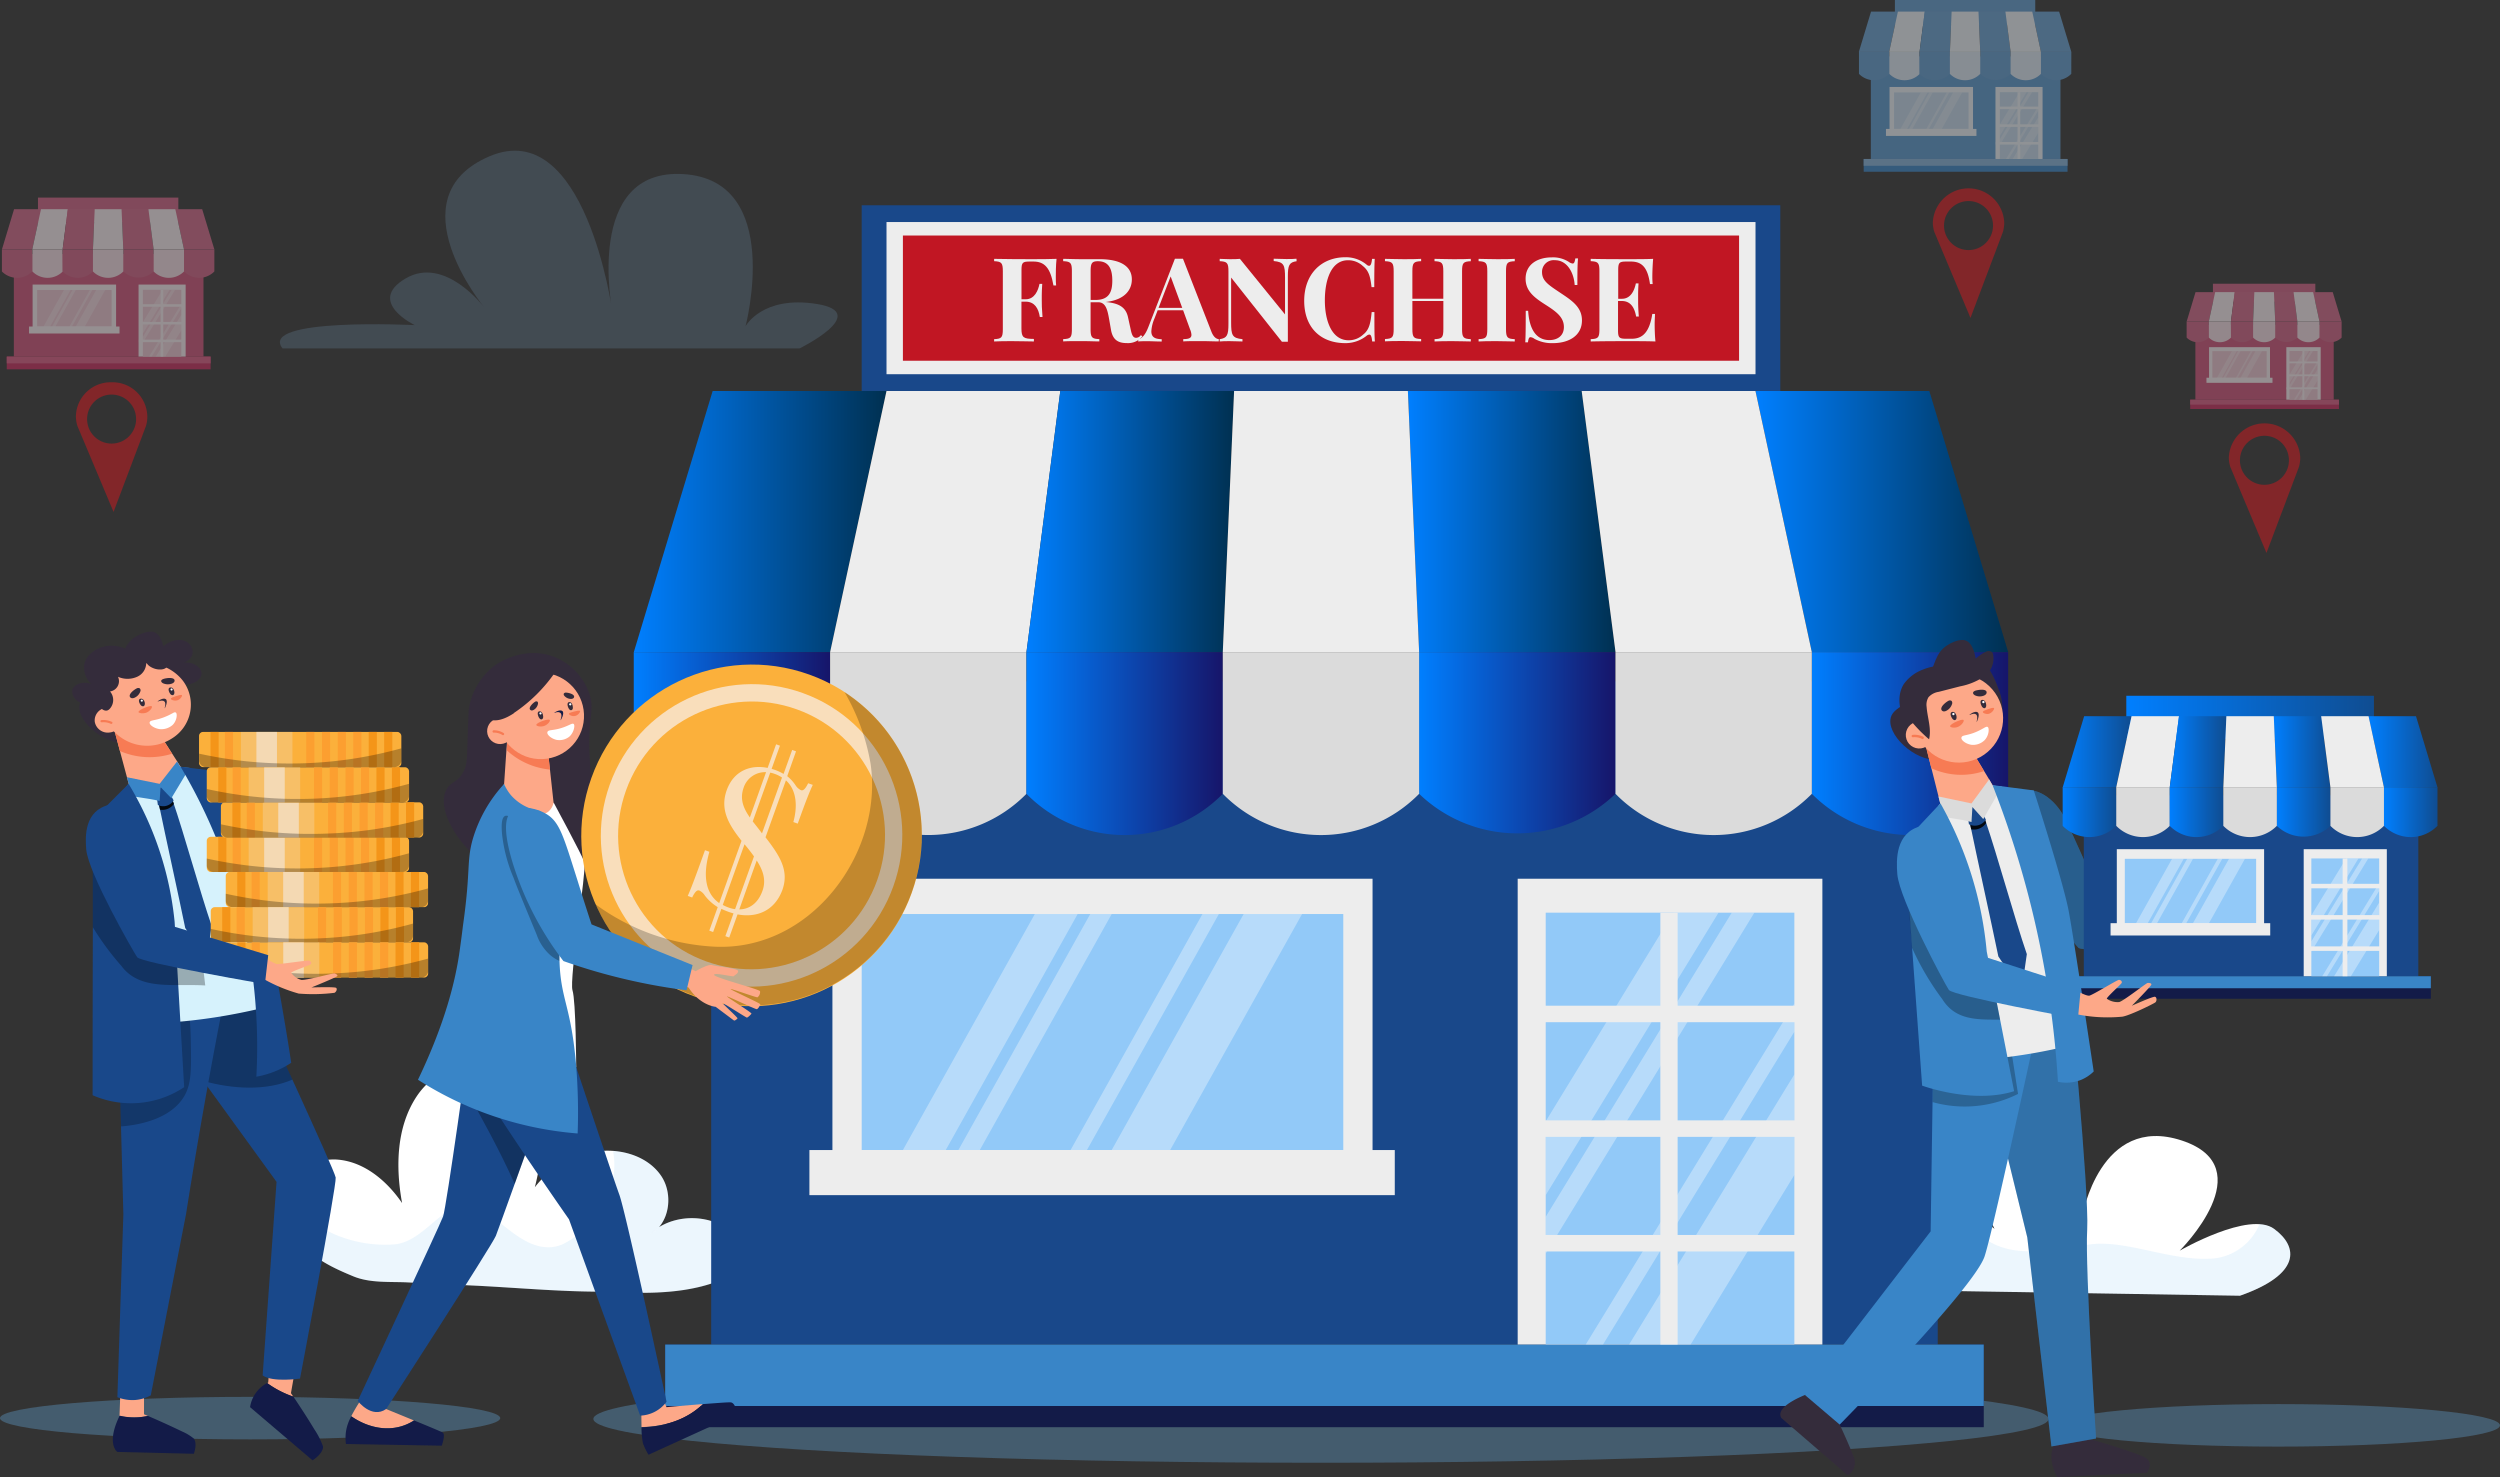 <svg xmlns="http://www.w3.org/2000/svg" xmlns:xlink="http://www.w3.org/1999/xlink" viewBox="0 0 539.87 318.97"><rect x="0" y="0" width="539.87" height="318.97" fill="#333333" stroke="none"/><defs><style>.cls-1{isolation:isolate;}.cls-2{fill:#fff;}.cls-23,.cls-3{fill:#6cbaf4;mix-blend-mode:multiply;}.cls-3{opacity:0.13;}.cls-4{opacity:0.49;}.cls-5{fill:#c7295b;}.cls-6{fill:#d04f78;}.cls-7{fill:#d26084;}.cls-8{fill:#dd5983;}.cls-9{fill:#fbeff2;}.cls-10{fill:#efc5d2;}.cls-11{opacity:0.34;}.cls-12{fill:#d46689;}.cls-13{fill:#f6dfe6;}.cls-14{fill:#3884c7;}.cls-15{fill:#5898d0;}.cls-16{fill:#609dd2;}.cls-17{fill:#85b4dd;}.cls-18{fill:#eff5fb;}.cls-19{fill:#c5dbef;}.cls-20{fill:#66a1d4;}.cls-21{fill:#dfebf6;}.cls-22{fill:#d6171f;opacity:0.48;}.cls-23{opacity:0.31;}.cls-24{fill:#fda888;}.cls-25{fill:#19488a;}.cls-26{opacity:0.27;}.cls-26,.cls-27,.cls-31,.cls-34,.cls-53,.cls-54,.cls-56,.cls-66,.cls-67{mix-blend-mode:overlay;}.cls-27{opacity:0.24;}.cls-28{fill:#131b48;}.cls-29{fill:#342c3b;}.cls-30{fill:#d6f2fc;}.cls-31{opacity:0.89;}.cls-32{fill:#3985c7;}.cls-33{fill:#f77b54;}.cls-34{opacity:0.29;}.cls-35{fill:#fbb03b;}.cls-36{opacity:0.58;}.cls-37{fill:#f4ca87;}.cls-38{fill:#f4d9b3;}.cls-39{fill:#f49519;}.cls-40{fill:#fc9f30;}.cls-41{fill:#ededed;}.cls-42{fill:#c11623;}.cls-43{fill:#92c9f8;}.cls-44{fill:url(#New_Gradient_Swatch_54);}.cls-45{fill:url(#New_Gradient_Swatch_54-2);}.cls-46{fill:url(#New_Gradient_Swatch_54-3);}.cls-47{fill:url(#New_Gradient_Swatch_54-4);}.cls-48{fill:url(#New_Gradient_Swatch_38);}.cls-49{fill:#dbdbdb;}.cls-50{fill:url(#New_Gradient_Swatch_38-2);}.cls-51{fill:url(#New_Gradient_Swatch_38-3);}.cls-52{fill:url(#New_Gradient_Swatch_38-4);}.cls-53{opacity:0.3;}.cls-54{opacity:0.28;}.cls-55{fill:#f9debb;}.cls-56{opacity:0.23;}.cls-57{fill:url(#New_Gradient_Swatch_64);}.cls-58{fill:url(#New_Gradient_Swatch_64-2);}.cls-59{fill:url(#New_Gradient_Swatch_64-3);}.cls-60{fill:url(#New_Gradient_Swatch_64-4);}.cls-61{fill:url(#New_Gradient_Swatch_64-5);}.cls-62{fill:url(#New_Gradient_Swatch_64-6);}.cls-63{fill:url(#New_Gradient_Swatch_64-7);}.cls-64{fill:url(#New_Gradient_Swatch_64-8);}.cls-65{fill:url(#New_Gradient_Swatch_64-9);}.cls-66{opacity:0.15;}.cls-67{opacity:0.25;}.cls-68{opacity:0.16;}</style><linearGradient id="New_Gradient_Swatch_54" x1="136.86" y1="112.63" x2="191.44" y2="112.63" gradientUnits="userSpaceOnUse"><stop offset="0" stop-color="#007fff"></stop><stop offset="0.99" stop-color="#003153"></stop></linearGradient><linearGradient id="New_Gradient_Swatch_54-2" x1="221.66" y1="112.63" x2="266.5" y2="112.63" xlink:href="#New_Gradient_Swatch_54"></linearGradient><linearGradient id="New_Gradient_Swatch_54-3" x1="304.03" y1="112.63" x2="348.86" y2="112.63" xlink:href="#New_Gradient_Swatch_54"></linearGradient><linearGradient id="New_Gradient_Swatch_54-4" x1="379.09" y1="112.63" x2="433.66" y2="112.63" xlink:href="#New_Gradient_Swatch_54"></linearGradient><linearGradient id="New_Gradient_Swatch_38" x1="136.86" y1="160.57" x2="179.26" y2="160.57" gradientUnits="userSpaceOnUse"><stop offset="0" stop-color="#007fff"></stop><stop offset="0.99" stop-color="#16166b"></stop></linearGradient><linearGradient id="New_Gradient_Swatch_38-2" x1="221.66" y1="160.58" x2="264.06" y2="160.58" xlink:href="#New_Gradient_Swatch_38"></linearGradient><linearGradient id="New_Gradient_Swatch_38-3" x1="306.46" y1="160.39" x2="348.86" y2="160.39" xlink:href="#New_Gradient_Swatch_38"></linearGradient><linearGradient id="New_Gradient_Swatch_38-4" x1="391.26" y1="160.58" x2="433.66" y2="160.58" xlink:href="#New_Gradient_Swatch_38"></linearGradient><linearGradient id="New_Gradient_Swatch_64" x1="459.17" y1="154.91" x2="512.63" y2="154.91" gradientUnits="userSpaceOnUse"><stop offset="0" stop-color="#007fff"></stop><stop offset="0.99" stop-color="#0f4d92"></stop></linearGradient><linearGradient id="New_Gradient_Swatch_64-2" x1="445.43" y1="162.35" x2="460.31" y2="162.35" xlink:href="#New_Gradient_Swatch_64"></linearGradient><linearGradient id="New_Gradient_Swatch_64-3" x1="468.55" y1="162.35" x2="480.78" y2="162.35" xlink:href="#New_Gradient_Swatch_64"></linearGradient><linearGradient id="New_Gradient_Swatch_64-4" x1="491.02" y1="162.35" x2="503.25" y2="162.35" xlink:href="#New_Gradient_Swatch_64"></linearGradient><linearGradient id="New_Gradient_Swatch_64-5" x1="511.49" y1="162.35" x2="526.37" y2="162.35" xlink:href="#New_Gradient_Swatch_64"></linearGradient><linearGradient id="New_Gradient_Swatch_64-6" x1="445.43" y1="175.42" x2="456.99" y2="175.42" xlink:href="#New_Gradient_Swatch_64"></linearGradient><linearGradient id="New_Gradient_Swatch_64-7" x1="468.55" y1="175.42" x2="480.12" y2="175.42" xlink:href="#New_Gradient_Swatch_64"></linearGradient><linearGradient id="New_Gradient_Swatch_64-8" x1="491.68" y1="175.37" x2="503.25" y2="175.37" xlink:href="#New_Gradient_Swatch_64"></linearGradient><linearGradient id="New_Gradient_Swatch_64-9" x1="514.81" y1="175.43" x2="526.37" y2="175.43" xlink:href="#New_Gradient_Swatch_64"></linearGradient></defs><title>fran</title><g class="cls-1"><g id="Layer_2" data-name="Layer 2"><g id="_1" data-name="1"><path class="cls-2" d="M65.16,268.8c-2.37-2.44-4.31-5.59-4.21-9,.16-5.73,6.43-9.91,12.13-9.37s10.52,4.64,13.75,9.37C85.4,252,85.59,243.35,90,236.73s14.15-10.07,20.76-5.62c7.6,5.12,7,16.4,4.74,25.27a20.24,20.24,0,0,1,14.25-7.83c4.89-.41,10.23,1.29,13,5.34s1.85,10.54-2.53,12.76c5-5,14.34-4.76,19,.6,1.5,1.71,2.53,4.32,1.27,6.22a5.89,5.89,0,0,1-2.29,1.8c-8.56,4.47-18.74,4.12-28.39,3.66-9.25,0-18.6-.89-27.84-1.33l-13.92-.67c-3.89-.19-8.13.19-11.75-1.31C72.15,273.91,68.37,272.12,65.16,268.8Z"></path><path class="cls-3" d="M142.33,265a11.48,11.48,0,0,0-2.1,1.66A6.8,6.8,0,0,0,142.33,265Z"></path><path class="cls-3" d="M159.27,267.26c-4.1-4.67-11.72-5.49-16.93-2.26a6.8,6.8,0,0,1-2.1,1.66,11.48,11.48,0,0,1,2.1-1.66,9.56,9.56,0,0,0,.43-11.1c-2.28-3.34-6.3-5.08-10.38-5.36,1.55,8.14-3.59,16.52-10.86,20.15-7,3-13-5-18-8-7-3-11,7-18,8-9.36.85-19.42-3.38-24.07-11.43a8,8,0,0,0-.51,2.55c-.09,3.4,1.85,6.54,4.21,9,3.22,3.32,7,5.11,11.19,6.84,3.62,1.49,7.86,1.12,11.75,1.31l13.92.67c9.24.44,18.59,1.33,27.84,1.33,9.65.46,19.83.82,28.39-3.66a5.89,5.89,0,0,0,2.29-1.8C161.79,271.58,160.77,269,159.27,267.26Z"></path><path class="cls-2" d="M421.8,278.79s-16.71-9.38-12.25-17.92,21.16,4.49,21.16,4.49-11.14-21.58,0-26.77,21.16,16.71,18.93,24.14c0,0,3.82-22.25,21.51-16.44s-.45,23.79-.45,23.79,15-8.67,20.39-4.71,5.68,9.86-7.37,14.44Z"></path><path class="cls-3" d="M449.84,261.77c-.14.6-.2,1-.2,1A6.93,6.93,0,0,0,449.84,261.77Z"></path><path class="cls-3" d="M491.09,265.36a5.92,5.92,0,0,0-3.16-1,12.09,12.09,0,0,1-9.41,7.35c-9,1-19-4-27-3-9,1-18,4-25-3-2.11-1.41-4.71-3.32-5.37-6.07-4.56-2-9.48-2.83-11.6,1.25-4.46,8.54,12.25,17.92,12.25,17.92l61.93,1C496.77,275.21,496.48,269.31,491.09,265.36Z"></path><g class="cls-4"><rect class="cls-5" x="1.46" y="77" width="44.02" height="2.76"></rect><rect class="cls-6" x="2.99" y="54.86" width="40.95" height="22.14"></rect><rect class="cls-7" x="8.2" y="42.67" width="30.31" height="5.28"></rect><rect class="cls-8" x="1.46" y="77" width="44.02" height="1.47"></rect><rect class="cls-9" x="7.04" y="61.45" width="18.03" height="9.96"></rect><rect class="cls-10" x="8.02" y="62.63" width="16.08" height="7.88"></rect><rect class="cls-9" x="29.92" y="61.45" width="10.17" height="15.55"></rect><rect class="cls-10" x="30.85" y="62.58" width="8.3" height="14.42"></rect><rect class="cls-9" x="6.27" y="70.51" width="19.54" height="1.51"></rect><g class="cls-11"><polygon class="cls-2" points="15.23 62.63 10.82 70.51 9.39 70.51 13.8 62.63 15.23 62.63"></polygon><polygon class="cls-2" points="19.94 62.63 15.54 70.51 14.99 70.51 19.39 62.63 19.94 62.63"></polygon><polygon class="cls-2" points="22.72 62.63 18.32 70.51 16.36 70.51 20.77 62.63 22.72 62.63"></polygon><polygon class="cls-2" points="16.36 62.63 11.96 70.51 11.24 70.51 15.65 62.63 16.36 62.63"></polygon></g><g class="cls-11"><polygon class="cls-2" points="36.62 62.59 30.85 72.02 30.85 69.55 35.12 62.59 36.62 62.59"></polygon><polygon class="cls-2" points="39.16 65.62 39.16 66.56 32.77 77 32.19 77 39.16 65.62"></polygon><polygon class="cls-2" points="39.16 67.98 39.16 71.34 35.69 77 33.64 77 39.16 67.98"></polygon><polygon class="cls-2" points="37.82 62.59 30.85 73.97 30.85 72.74 37.07 62.59 37.82 62.59"></polygon></g><polygon class="cls-12" points="8.85 45.17 3.04 45.17 0.41 53.89 6.96 53.89 8.85 45.17"></polygon><polygon class="cls-9" points="14.65 45.17 8.85 45.17 6.96 53.89 13.52 53.89 14.65 45.17"></polygon><polygon class="cls-12" points="20.45 45.17 14.65 45.17 13.52 53.89 20.07 53.89 20.45 45.17"></polygon><polygon class="cls-12" points="32.05 45.17 26.25 45.17 26.63 53.89 33.18 53.89 32.05 45.17"></polygon><polygon class="cls-12" points="43.66 45.17 37.86 45.17 39.74 53.89 46.3 53.89 43.66 45.17"></polygon><polygon class="cls-9" points="26.25 45.17 20.45 45.17 20.07 53.89 26.63 53.89 26.25 45.17"></polygon><polygon class="cls-9" points="37.86 45.17 32.05 45.17 33.18 53.89 39.74 53.89 37.86 45.17"></polygon><path class="cls-7" d="M7,53.89H.41v4.73a4.59,4.59,0,0,0,6.56,0Z"></path><path class="cls-13" d="M13.52,53.89H7v4.73a4.59,4.59,0,0,0,6.56,0Z"></path><path class="cls-7" d="M20.07,53.89H13.52v4.73a4.59,4.59,0,0,0,6.56,0Z"></path><path class="cls-7" d="M33.18,53.89H26.63v4.73a4.73,4.73,0,0,0,6.56,0Z"></path><path class="cls-7" d="M46.29,53.89H39.74v4.73A4.67,4.67,0,0,0,43.17,60a4.6,4.6,0,0,0,3.12-1.38Z"></path><path class="cls-13" d="M26.63,53.89H20.07v4.73a4.59,4.59,0,0,0,6.56,0Z"></path><path class="cls-13" d="M39.74,53.89H33.18v4.73a4.59,4.59,0,0,0,6.56,0Z"></path><rect class="cls-9" x="34.68" y="62.58" width="0.58" height="14.42"></rect><rect class="cls-9" x="34.62" y="65.11" width="0.55" height="9.36" transform="translate(-34.9 104.69) rotate(-90)"></rect><rect class="cls-9" x="34.41" y="68.94" width="0.55" height="9.36" transform="translate(-38.94 108.3) rotate(-90)"></rect><rect class="cls-9" x="34.62" y="61.28" width="0.55" height="9.36" transform="translate(-31.07 100.86) rotate(-90)"></rect></g><g class="cls-4"><rect class="cls-5" x="472.97" y="86.31" width="32.12" height="2.01"></rect><rect class="cls-6" x="474.09" y="70.16" width="29.87" height="16.15"></rect><rect class="cls-7" x="477.88" y="61.27" width="22.11" height="3.85"></rect><rect class="cls-8" x="472.97" y="86.31" width="32.12" height="1.07"></rect><rect class="cls-9" x="477.04" y="74.97" width="13.16" height="7.26"></rect><rect class="cls-10" x="477.75" y="75.83" width="11.73" height="5.75"></rect><rect class="cls-9" x="493.73" y="74.97" width="7.42" height="11.34"></rect><rect class="cls-10" x="494.41" y="75.79" width="6.06" height="10.52"></rect><rect class="cls-9" x="476.48" y="81.57" width="14.26" height="1.1"></rect><g class="cls-11"><polygon class="cls-2" points="483.01 75.83 479.8 81.58 478.75 81.58 481.97 75.83 483.01 75.83"></polygon><polygon class="cls-2" points="486.45 75.83 483.24 81.58 482.84 81.58 486.05 75.83 486.45 75.83"></polygon><polygon class="cls-2" points="488.48 75.83 485.26 81.58 483.84 81.58 487.05 75.83 488.48 75.83"></polygon><polygon class="cls-2" points="483.84 75.83 480.63 81.58 480.11 81.58 483.32 75.83 483.84 75.83"></polygon></g><g class="cls-11"><polygon class="cls-2" points="498.62 75.79 494.41 82.67 494.41 80.88 497.52 75.79 498.62 75.79"></polygon><polygon class="cls-2" points="500.47 78.01 500.47 78.69 495.81 86.31 495.38 86.31 500.47 78.01"></polygon><polygon class="cls-2" points="500.47 79.73 500.47 82.18 497.94 86.31 496.44 86.31 500.47 79.73"></polygon><polygon class="cls-2" points="499.49 75.79 494.41 84.1 494.41 83.2 498.94 75.79 499.49 75.79"></polygon></g><polygon class="cls-12" points="478.36 63.09 474.12 63.09 472.2 69.45 476.98 69.45 478.36 63.09"></polygon><polygon class="cls-9" points="482.59 63.09 478.36 63.09 476.98 69.45 481.76 69.45 482.59 63.09"></polygon><polygon class="cls-12" points="486.82 63.09 482.59 63.09 481.76 69.45 486.55 69.45 486.82 63.09"></polygon><polygon class="cls-12" points="495.29 63.09 491.05 63.09 491.33 69.45 496.11 69.45 495.29 63.09"></polygon><polygon class="cls-12" points="503.75 63.09 499.52 63.09 500.89 69.45 505.67 69.45 503.75 63.09"></polygon><polygon class="cls-9" points="491.05 63.09 486.82 63.09 486.55 69.45 491.33 69.45 491.05 63.09"></polygon><polygon class="cls-9" points="499.52 63.09 495.29 63.09 496.11 69.45 500.89 69.45 499.52 63.09"></polygon><path class="cls-7" d="M477,69.45H472.2V72.9a3.35,3.35,0,0,0,4.78,0Z"></path><path class="cls-13" d="M481.76,69.45H477V72.9a3.35,3.35,0,0,0,4.78,0Z"></path><path class="cls-7" d="M486.55,69.45h-4.78V72.9a3.35,3.35,0,0,0,4.78,0Z"></path><path class="cls-7" d="M496.11,69.45h-4.78V72.9a3.45,3.45,0,0,0,4.78,0Z"></path><path class="cls-7" d="M505.67,69.45h-4.78V72.9a3.41,3.41,0,0,0,2.5,1,3.36,3.36,0,0,0,2.28-1Z"></path><path class="cls-13" d="M491.33,69.45h-4.78V72.9a3.35,3.35,0,0,0,4.78,0Z"></path><path class="cls-13" d="M500.89,69.45h-4.78V72.9a3.35,3.35,0,0,0,4.78,0Z"></path><rect class="cls-9" x="497.2" y="75.79" width="0.42" height="10.52"></rect><rect class="cls-9" x="497.16" y="77.64" width="0.4" height="6.83" transform="translate(416.31 578.41) rotate(-90)"></rect><rect class="cls-9" x="497" y="80.43" width="0.4" height="6.83" transform="translate(413.36 581.05) rotate(-90)"></rect><rect class="cls-9" x="497.16" y="74.84" width="0.4" height="6.83" transform="translate(419.1 575.62) rotate(-90)"></rect></g><g class="cls-4"><rect class="cls-14" x="402.46" y="34.33" width="44.02" height="2.76"></rect><rect class="cls-15" x="404" y="12.19" width="40.95" height="22.14"></rect><rect class="cls-16" x="409.2" width="30.31" height="5.27"></rect><rect class="cls-17" x="402.46" y="34.33" width="44.02" height="1.47"></rect><rect class="cls-18" x="408.04" y="18.78" width="18.03" height="9.96"></rect><rect class="cls-19" x="409.02" y="19.96" width="16.08" height="7.88"></rect><rect class="cls-18" x="430.92" y="18.78" width="10.17" height="15.55"></rect><rect class="cls-19" x="431.86" y="19.91" width="8.3" height="14.42"></rect><rect class="cls-18" x="407.27" y="27.84" width="19.54" height="1.51"></rect><g class="cls-11"><polygon class="cls-2" points="416.23 19.96 411.83 27.84 410.39 27.84 414.8 19.96 416.23 19.96"></polygon><polygon class="cls-2" points="420.94 19.96 416.54 27.84 415.99 27.84 420.4 19.96 420.94 19.96"></polygon><polygon class="cls-2" points="423.72 19.96 419.32 27.84 417.37 27.84 421.77 19.96 423.72 19.96"></polygon><polygon class="cls-2" points="417.37 19.96 412.96 27.84 412.25 27.84 416.65 19.96 417.37 19.96"></polygon></g><g class="cls-11"><polygon class="cls-2" points="437.63 19.91 431.86 29.34 431.86 26.88 436.12 19.91 437.63 19.91"></polygon><polygon class="cls-2" points="440.16 22.95 440.16 23.89 433.77 34.33 433.19 34.33 440.16 22.95"></polygon><polygon class="cls-2" points="440.16 25.31 440.16 28.67 436.69 34.33 434.64 34.33 440.16 25.31"></polygon><polygon class="cls-2" points="438.82 19.91 431.86 31.3 431.86 30.07 438.07 19.91 438.82 19.91"></polygon></g><polygon class="cls-20" points="409.85 2.5 404.05 2.5 401.41 11.22 407.96 11.22 409.85 2.5"></polygon><polygon class="cls-18" points="415.65 2.5 409.85 2.5 407.96 11.22 414.52 11.22 415.65 2.5"></polygon><polygon class="cls-20" points="421.45 2.5 415.65 2.5 414.52 11.22 421.08 11.22 421.45 2.5"></polygon><polygon class="cls-20" points="433.06 2.5 427.25 2.5 427.63 11.22 434.19 11.22 433.06 2.5"></polygon><polygon class="cls-20" points="444.66 2.5 438.86 2.5 440.74 11.22 447.3 11.22 444.66 2.5"></polygon><polygon class="cls-18" points="427.25 2.5 421.45 2.5 421.08 11.22 427.63 11.22 427.25 2.5"></polygon><polygon class="cls-18" points="438.86 2.5 433.06 2.5 434.19 11.22 440.74 11.22 438.86 2.5"></polygon><path class="cls-16" d="M408,11.22h-6.56v4.73a4.59,4.59,0,0,0,6.56,0Z"></path><path class="cls-21" d="M414.52,11.22H408v4.73a4.59,4.59,0,0,0,6.56,0Z"></path><path class="cls-16" d="M421.08,11.22h-6.56v4.73a4.59,4.59,0,0,0,6.56,0Z"></path><path class="cls-16" d="M434.19,11.22h-6.56v4.73a4.73,4.73,0,0,0,6.56,0Z"></path><path class="cls-16" d="M447.3,11.22h-6.56v4.73a4.67,4.67,0,0,0,3.43,1.38,4.6,4.6,0,0,0,3.12-1.38Z"></path><path class="cls-21" d="M427.63,11.22h-6.56v4.73a4.59,4.59,0,0,0,6.56,0Z"></path><path class="cls-21" d="M440.74,11.22h-6.56v4.73a4.59,4.59,0,0,0,6.56,0Z"></path><rect class="cls-18" x="435.68" y="19.91" width="0.58" height="14.42"></rect><rect class="cls-18" x="435.62" y="22.44" width="0.55" height="9.36" transform="translate(408.78 463.02) rotate(-90)"></rect><rect class="cls-18" x="435.41" y="26.27" width="0.55" height="9.36" transform="translate(404.73 466.63) rotate(-90)"></rect><rect class="cls-18" x="435.62" y="18.61" width="0.55" height="9.36" transform="translate(412.6 459.19) rotate(-90)"></rect></g><path class="cls-22" d="M31.81,89.85a7.51,7.51,0,0,0-7.71-7.3,7.51,7.51,0,0,0-7.71,7.3A7,7,0,0,0,16.72,92h0l7.8,18.55,7-18.55h0A6.94,6.94,0,0,0,31.81,89.85ZM24.1,95.79a5.29,5.29,0,1,1,5.29-5.29A5.29,5.29,0,0,1,24.1,95.79Z"></path><path class="cls-22" d="M432.81,48a7.72,7.72,0,0,0-15.42,0,7,7,0,0,0,.33,2.11h0l7.8,18.55,7-18.55h0A7,7,0,0,0,432.81,48ZM425.1,54a5.29,5.29,0,1,1,5.29-5.29A5.29,5.29,0,0,1,425.1,54Z"></path><path class="cls-22" d="M496.73,98.75a7.72,7.72,0,0,0-15.42,0,7,7,0,0,0,.33,2.11h0l7.8,18.55,7-18.55h0A6.94,6.94,0,0,0,496.73,98.75ZM489,104.69a5.29,5.29,0,1,1,5.29-5.29A5.29,5.29,0,0,1,489,104.69Z"></path><ellipse class="cls-23" cx="54.01" cy="306.24" rx="54.01" ry="4.59"></ellipse><ellipse class="cls-23" cx="492" cy="307.8" rx="47.87" ry="4.59"></ellipse><ellipse class="cls-23" cx="285.26" cy="306.41" rx="157.12" ry="9.47"></ellipse><path class="cls-24" d="M57.92,298.55l.3-3.84,5.43,1.44-.82,4.7.52.77a21.27,21.27,0,0,1-5.66-2.94Z"></path><path class="cls-24" d="M26,300.36h5.1v5.05l.81.35a13.73,13.73,0,0,1-6.1,0h0Z"></path><path class="cls-25" d="M55.55,216.67s16.71,36,16.94,37.62-7.7,43.41-7.7,43.41-5.9.88-8.07-.68l3-41.8-26-35.87Z"></path><g class="cls-26"><path d="M63.15,233.14c-3.92-8.57-7.6-16.47-7.6-16.47l-21.88,2.67,10.21,14.08C50.3,235.22,57.45,235.59,63.15,233.14Z"></path></g><path class="cls-25" d="M48.68,214.28q-1.65,8.34-3.22,16.89-2.88,15.72-5.27,30.93l-7.63,39.22a8.45,8.45,0,0,1-3.27,1,8.76,8.76,0,0,1-3.94-.6q.64-19.75,1.29-39.49-.25-9.48-.51-18.95l-.78-29Z"></path><g class="cls-27"><path d="M39.91,236.5c-3,5.44-10.67,6.52-13.79,6.75l-.78-29h15a81.16,81.16,0,0,1,.85,9.83C41.32,230.59,41.39,233.82,39.91,236.5Z"></path></g><path class="cls-28" d="M54,303.87,67.5,315.36s2.36-1.49,2.25-3a16.17,16.17,0,0,0-1.87-3.7c-1.35-2.25-3.1-4.93-4.15-6.5l-.38-.57a21.16,21.16,0,0,1-5.66-2.93A7.12,7.12,0,0,0,54,303.87Z"></path><path class="cls-28" d="M25.34,313.54l16.52.4s.81-2.18,0-3.27a9.82,9.82,0,0,0-2.4-1.48c-2.06-1-4.93-2.31-6.7-3.07l-.82-.36a13.69,13.69,0,0,1-6.1-.05C22.84,311.85,25.34,313.54,25.34,313.54Z"></path><path class="cls-29" d="M17.13,152.48c-.34,3.69,6.36,9,10.92,7.84,7.59-1.89,9.75-21.66,5.45-23.72-1.51-.72-3.9.71-4.18.88-2.6,1.56-2.54,3.93-4.23,6.89C22,149.8,17.4,149.53,17.13,152.48Z"></path><path class="cls-30" d="M27.79,169.28,39,165.58a74.32,74.32,0,0,1,12.46,23h0q0,.19,4.7,29.22c-2.74.65-5.67,1.24-8.77,1.75a124.26,124.26,0,0,1-16.41,1.54Z"></path><path class="cls-24" d="M24.74,157.87l3.06,11.41s2.27,2.38,7.6.74S39,165.58,39,165.58l-6.11-9.52Z"></path><path class="cls-25" d="M34.31,173.66C35.82,181,38.5,193.07,40,200.4l4.63,7,1.07-7.48c-2.47-7.17-5.93-19.86-8.4-27Z"></path><g class="cls-31"><path d="M34.55,174.85l-.25-1.19,3-.79.25.72A3,3,0,0,1,34.55,174.85Z"></path></g><path class="cls-25" d="M35.79,169.66l-2.18.63.48,3.55a2.63,2.63,0,0,0,3.4-1Z"></path><path class="cls-32" d="M38.24,164.44l-3.77,4.83-7.06-1.43.38,1.43c-.64.54-.81,1.69-1.44,2.23,2.86.69,5.26.78,8.12,1.47l.2-3L37,172.38l3.94-6.56-2-.24Z"></path><path class="cls-33" d="M32.86,156.06l4.3,6.7a16.05,16.05,0,0,1-11.26-.58l-1.16-4.32Z"></path><path class="cls-25" d="M39,165.58l8.82,1.07c3.36,9.43,5.75,17.66,7.45,24.19,3.12,12,4.84,21.76,6,28.67.71,4.08,1.24,7.51,1.62,10a19.8,19.8,0,0,1-7.53,3,119.12,119.12,0,0,0-5.58-43.06A117.87,117.87,0,0,0,39,165.58Z"></path><path class="cls-29" d="M15.61,149c.32-1.15,2.23-2.07,4.15-1.25a4.92,4.92,0,0,1-1.59-4.07c.38-2.58,3.09-3.65,3.53-3.82a7.11,7.11,0,0,1,5.65.38l7.93-.67c1.79-1.53,4-1.74,5.25-.82a2.5,2.5,0,0,1,1,2.61,2.67,2.67,0,0,1-2,1.74c2.32-.31,4,1.16,4,2.32s-1.41,2.36-3.44,2.4a6.05,6.05,0,0,1-1,2.35c-2.15,3.14-5.69,2.53-11.4,4.42a9.81,9.81,0,0,1-3.88.68,3.72,3.72,0,0,1-1.59-.47c-.61-.38-.67-1-.86-1.36-.34-.69-1.3-1.45-4-1.73A2.63,2.63,0,0,1,15.61,149Z"></path><path class="cls-24" d="M24,157.23a9.85,9.85,0,0,0,13.17,2.21,8.57,8.57,0,0,0,2.36-12.39,9.85,9.85,0,0,0-13.17-2.21A8.57,8.57,0,0,0,24,157.23Z"></path><path class="cls-24" d="M26.16,155.18a2.74,2.74,0,0,1-2.48,3,2.85,2.85,0,0,1-3.22-2.33,2.74,2.74,0,0,1,2.48-3A2.85,2.85,0,0,1,26.16,155.18Z"></path><path class="cls-29" d="M36.75,149.81a.64.64,0,0,0,.57.31.44.44,0,0,0,.31-.33,1.05,1.05,0,0,0,0-.5,1.34,1.34,0,0,0-.25-.57.66.66,0,0,0-.52-.27C36.11,148.5,36.46,149.43,36.75,149.81Z"></path><path class="cls-29" d="M34,151.5c0-.07,1.25-.94,1.81-.52s-.18,2-.25,2,.4-1.15-.09-1.53S34,151.56,34,151.5Z"></path><path class="cls-29" d="M29.54,148.65a.67.67,0,0,1,.64,0,.6.6,0,0,1,.11.7,2.3,2.3,0,0,1-1.17,1.29,1.2,1.2,0,0,1-.55.14.6.6,0,0,1-.49-.25C27.67,149.85,29.07,148.87,29.54,148.65Z"></path><path class="cls-29" d="M35.29,146.62c-.21.08-.45.2-.48.41s.2.44.44.54a2.53,2.53,0,0,0,1.79.08,1.23,1.23,0,0,0,.49-.28.54.54,0,0,0,.16-.5C37.51,146.16,35.79,146.44,35.29,146.62Z"></path><path class="cls-2" d="M37.26,156.57a3.68,3.68,0,0,1-2.71.89c-1.2-.13-2.37-.94-2.23-1.47s1.06-.33,3-1.06,2.26-1.28,2.64-1.06S38.22,155.65,37.26,156.57Z"></path><path class="cls-2" d="M37,148.67a.23.23,0,0,0-.17.29.24.24,0,0,0,.29.16.23.23,0,0,0,.15-.29A.24.24,0,0,0,37,148.67Z"></path><path class="cls-29" d="M30.37,152.23a.64.64,0,0,0,.58.29.44.44,0,0,0,.3-.34,1.05,1.05,0,0,0,0-.49,1.34,1.34,0,0,0-.27-.57.67.67,0,0,0-.53-.25C29.69,150.94,30.07,151.86,30.37,152.23Z"></path><path class="cls-2" d="M30.56,151.08a.23.23,0,0,0-.16.29.25.25,0,0,0,.3.15.22.22,0,0,0,.14-.29A.24.24,0,0,0,30.56,151.08Z"></path><path class="cls-33" d="M29.91,153.79c-.09-.3.93-.81,1.47-1,.28-.11,1.24-.48,1.41-.25s-.43,1.1-1.29,1.4C30.82,154.15,30,154,29.91,153.79Z"></path><path class="cls-33" d="M36.89,150.9c0-.22.58-.4,1.11-.57s1.17-.37,1.29-.2-.37,1-1.12,1.13C37.59,151.39,36.91,151.13,36.89,150.9Z"></path><path class="cls-33" d="M24.15,156.3l.06-.05a.23.23,0,0,0,0-.34,4.3,4.3,0,0,0-2.28-.41.25.25,0,0,0-.24.26.26.26,0,0,0,.28.22,3.73,3.73,0,0,1,1.92.31A.27.27,0,0,0,24.15,156.3Z"></path><path class="cls-29" d="M23.15,153.43a1.25,1.25,0,0,0,.56-.38,2.81,2.81,0,0,0,.05-3.73,2.24,2.24,0,0,0,1.72-3.17,5.07,5.07,0,0,0,4.26-.06,3.28,3.28,0,0,0,1.79-3.49c0,.88.93,1.48,1.81,1.78s2.37.36,2.79-.54c.34-.75-.29-1.59-1-2a7,7,0,0,0-3.78-.67c-3.85.18-7.91,1.83-9.59,5.09a7,7,0,0,0-.76,3.54,14.29,14.29,0,0,1,.12,1.59,1.56,1.56,0,0,0,.34,1.12C21.78,153,22.47,153.61,23.15,153.43Z"></path><path class="cls-25" d="M39.77,234.77A20.67,20.67,0,0,1,20,236.51q0-18.15.05-36.29,0-6.07,0-12.13,0-5.54,0-11.08l7.72-7.74a72.94,72.94,0,0,1,4.66,9.11,71,71,0,0,1,5.28,20.68c.11,1.85.21,3.71.32,5.56.15,2.7.31,5.39.46,8.1Z"></path><g class="cls-34"><path d="M44.32,212.81c-1.93-.12-3.9-.08-5.81-.08-4.86,0-9.39-.26-12.27-4.11a59.26,59.26,0,0,1-6.2-8.4q0-6.07,0-12.13c4.88,6.92,10,13.66,18,16.55a24.46,24.46,0,0,0,5.48,1.28Z"></path></g><rect class="cls-35" x="44.65" y="180.71" width="43.69" height="7.6" rx="0.85" ry="0.85"></rect><g class="cls-36"><rect class="cls-37" x="53.7" y="180.71" width="11.12" height="7.6"></rect></g><rect class="cls-38" x="57.05" y="180.71" width="4.44" height="7.6"></rect><rect class="cls-39" x="84.63" y="180.71" width="1.76" height="7.6"></rect><rect class="cls-39" x="81.29" y="180.71" width="1.76" height="7.6"></rect><rect class="cls-40" x="77.95" y="180.71" width="1.76" height="7.6"></rect><rect class="cls-40" x="74.61" y="180.71" width="1.76" height="7.6"></rect><rect class="cls-40" x="71.2" y="180.71" width="1.76" height="7.6"></rect><rect class="cls-40" x="67.8" y="180.71" width="1.76" height="7.6"></rect><rect class="cls-40" x="50.23" y="180.71" width="1.76" height="7.6"></rect><rect class="cls-39" x="47.13" y="180.71" width="1.76" height="7.6"></rect><g class="cls-26"><path d="M44.65,185.4V187a1.52,1.52,0,0,0,1.66,1.31H86.68A1.52,1.52,0,0,0,88.34,187v-2.74a89.2,89.2,0,0,1-20.54,3.21A90.57,90.57,0,0,1,44.65,185.4Z"></path></g><rect class="cls-35" x="47.7" y="173.26" width="43.69" height="7.6" rx="0.85" ry="0.85"></rect><g class="cls-36"><rect class="cls-37" x="56.75" y="173.26" width="11.12" height="7.6"></rect></g><rect class="cls-38" x="60.09" y="173.26" width="4.44" height="7.6"></rect><rect class="cls-39" x="87.68" y="173.26" width="1.76" height="7.6"></rect><rect class="cls-39" x="84.34" y="173.26" width="1.76" height="7.6"></rect><rect class="cls-40" x="81" y="173.26" width="1.76" height="7.6"></rect><rect class="cls-40" x="77.65" y="173.26" width="1.76" height="7.6"></rect><rect class="cls-40" x="74.25" y="173.26" width="1.76" height="7.6"></rect><rect class="cls-40" x="70.85" y="173.26" width="1.76" height="7.6"></rect><rect class="cls-40" x="53.28" y="173.26" width="1.76" height="7.6"></rect><rect class="cls-39" x="50.18" y="173.26" width="1.76" height="7.6"></rect><g class="cls-26"><path d="M47.7,178v1.59a1.52,1.52,0,0,0,1.66,1.31H89.72a1.52,1.52,0,0,0,1.66-1.31v-2.74A89.2,89.2,0,0,1,70.85,180,90.56,90.56,0,0,1,47.7,178Z"></path></g><rect class="cls-35" x="44.65" y="165.69" width="43.69" height="7.6" rx="0.85" ry="0.85"></rect><g class="cls-36"><rect class="cls-37" x="53.7" y="165.69" width="11.12" height="7.6"></rect></g><rect class="cls-38" x="57.05" y="165.69" width="4.44" height="7.6"></rect><rect class="cls-39" x="84.63" y="165.69" width="1.76" height="7.6"></rect><rect class="cls-39" x="81.29" y="165.69" width="1.76" height="7.6"></rect><rect class="cls-40" x="77.95" y="165.69" width="1.76" height="7.6"></rect><rect class="cls-40" x="74.61" y="165.69" width="1.76" height="7.6"></rect><rect class="cls-40" x="71.2" y="165.69" width="1.76" height="7.6"></rect><rect class="cls-40" x="67.8" y="165.69" width="1.76" height="7.6"></rect><rect class="cls-40" x="50.23" y="165.69" width="1.76" height="7.6"></rect><rect class="cls-39" x="47.13" y="165.69" width="1.76" height="7.6"></rect><g class="cls-26"><path d="M44.65,170.38V172a1.52,1.52,0,0,0,1.66,1.31H86.68A1.52,1.52,0,0,0,88.34,172v-2.74a89.21,89.21,0,0,1-20.54,3.21A90.57,90.57,0,0,1,44.65,170.38Z"></path></g><rect class="cls-35" x="42.98" y="158.06" width="43.69" height="7.6" rx="0.85" ry="0.85"></rect><g class="cls-36"><rect class="cls-37" x="52.03" y="158.06" width="11.12" height="7.6"></rect></g><rect class="cls-38" x="55.37" y="158.06" width="4.44" height="7.6"></rect><rect class="cls-39" x="82.96" y="158.06" width="1.76" height="7.6"></rect><rect class="cls-39" x="79.62" y="158.06" width="1.76" height="7.6"></rect><rect class="cls-40" x="76.28" y="158.06" width="1.76" height="7.6"></rect><rect class="cls-40" x="72.94" y="158.06" width="1.76" height="7.6"></rect><rect class="cls-40" x="69.53" y="158.06" width="1.76" height="7.6"></rect><rect class="cls-40" x="66.13" y="158.06" width="1.76" height="7.6"></rect><rect class="cls-40" x="48.56" y="158.06" width="1.76" height="7.6"></rect><rect class="cls-39" x="45.46" y="158.06" width="1.76" height="7.6"></rect><g class="cls-26"><path d="M43,162.75v1.59a1.52,1.52,0,0,0,1.66,1.31H85a1.52,1.52,0,0,0,1.66-1.31v-2.74a89.21,89.21,0,0,1-20.54,3.21A90.57,90.57,0,0,1,43,162.75Z"></path></g><rect class="cls-35" x="48.75" y="188.3" width="43.69" height="7.6" rx="0.85" ry="0.85"></rect><g class="cls-36"><rect class="cls-37" x="57.81" y="188.3" width="11.12" height="7.6"></rect></g><rect class="cls-38" x="61.15" y="188.3" width="4.44" height="7.6"></rect><rect class="cls-39" x="88.73" y="188.3" width="1.76" height="7.6"></rect><rect class="cls-39" x="85.39" y="188.3" width="1.76" height="7.6"></rect><rect class="cls-40" x="82.05" y="188.3" width="1.76" height="7.6"></rect><rect class="cls-40" x="78.71" y="188.3" width="1.76" height="7.6"></rect><rect class="cls-40" x="75.31" y="188.3" width="1.76" height="7.6"></rect><rect class="cls-40" x="71.9" y="188.3" width="1.76" height="7.6"></rect><rect class="cls-40" x="54.33" y="188.3" width="1.76" height="7.6"></rect><rect class="cls-39" x="51.23" y="188.3" width="1.76" height="7.6"></rect><g class="cls-26"><path d="M48.75,193v1.59a1.52,1.52,0,0,0,1.66,1.31H90.78a1.52,1.52,0,0,0,1.66-1.31v-2.74a89.21,89.21,0,0,1-20.54,3.21A90.56,90.56,0,0,1,48.75,193Z"></path></g><rect class="cls-35" x="45.51" y="195.9" width="43.69" height="7.6" rx="0.85" ry="0.85"></rect><g class="cls-36"><rect class="cls-37" x="54.56" y="195.9" width="11.12" height="7.6"></rect></g><rect class="cls-38" x="57.9" y="195.9" width="4.44" height="7.6"></rect><rect class="cls-39" x="85.49" y="195.9" width="1.76" height="7.6"></rect><rect class="cls-39" x="82.15" y="195.9" width="1.76" height="7.6"></rect><rect class="cls-40" x="78.81" y="195.9" width="1.76" height="7.6"></rect><rect class="cls-40" x="75.47" y="195.9" width="1.76" height="7.6"></rect><rect class="cls-40" x="72.06" y="195.9" width="1.76" height="7.6"></rect><rect class="cls-40" x="68.66" y="195.9" width="1.76" height="7.6"></rect><rect class="cls-40" x="51.09" y="195.9" width="1.76" height="7.6"></rect><rect class="cls-39" x="47.99" y="195.9" width="1.76" height="7.6"></rect><g class="cls-26"><path d="M45.51,200.59v1.59a1.52,1.52,0,0,0,1.66,1.31H87.54a1.52,1.52,0,0,0,1.66-1.31v-2.74a89.2,89.2,0,0,1-20.54,3.21A90.56,90.56,0,0,1,45.51,200.59Z"></path></g><rect class="cls-35" x="48.77" y="203.5" width="43.69" height="7.6" rx="0.85" ry="0.85"></rect><g class="cls-36"><rect class="cls-37" x="57.83" y="203.5" width="11.12" height="7.6"></rect></g><rect class="cls-38" x="61.17" y="203.5" width="4.44" height="7.6"></rect><rect class="cls-39" x="88.76" y="203.5" width="1.76" height="7.6"></rect><rect class="cls-39" x="85.41" y="203.5" width="1.76" height="7.6"></rect><rect class="cls-40" x="82.07" y="203.5" width="1.76" height="7.6"></rect><rect class="cls-40" x="78.73" y="203.5" width="1.76" height="7.6"></rect><rect class="cls-40" x="75.33" y="203.5" width="1.76" height="7.6"></rect><rect class="cls-40" x="71.92" y="203.5" width="1.76" height="7.6"></rect><rect class="cls-40" x="54.35" y="203.5" width="1.76" height="7.6"></rect><rect class="cls-39" x="51.25" y="203.5" width="1.76" height="7.6"></rect><g class="cls-26"><path d="M48.77,208.19v1.59a1.52,1.52,0,0,0,1.66,1.31H90.8a1.52,1.52,0,0,0,1.66-1.31V207a89.21,89.21,0,0,1-20.54,3.21A90.57,90.57,0,0,1,48.77,208.19Z"></path></g><path class="cls-24" d="M56.92,206.66a15.63,15.63,0,0,0,2.74,1.5c.69.15,6.73-.86,7.13-.7s.56.55.3.78-4.23,1.55-4.2,1.83a3.88,3.88,0,0,0,2.18,1.54c.9.15,6.89-1.49,7.16-1.41s.73.32.62.57-5.59,2.47-5.59,2.47,4.95-.17,5.31.08,0,.95-.37,1.08a37.79,37.79,0,0,1-7.7.16,34.1,34.1,0,0,1-9.21-4.14Z"></path><path class="cls-25" d="M57.21,212.51s-26.77-4.6-27.59-5.8-10.59-18.22-11-23.29c-.23-2.76-.45-8.4,5.08-9.66,3.93-.89,7.17,3,8.3,6.24s5,19.92,5,19.92l20.92,6.35Z"></path><rect class="cls-25" x="186.08" y="44.33" width="198.37" height="40.1"></rect><rect class="cls-28" x="143.64" y="290.34" width="284.75" height="17.86"></rect><rect class="cls-25" x="153.58" y="147.15" width="264.87" height="143.18"></rect><rect class="cls-41" x="191.44" y="47.95" width="187.66" height="32.86"></rect><rect class="cls-42" x="194.98" y="50.86" width="180.57" height="27.04"></rect><rect class="cls-32" x="143.64" y="290.34" width="284.75" height="13.28"></rect><rect class="cls-41" x="179.76" y="189.76" width="116.64" height="64.4"></rect><rect class="cls-43" x="186.08" y="197.38" width="104" height="50.97"></rect><rect class="cls-41" x="327.74" y="189.76" width="65.8" height="100.58"></rect><rect class="cls-43" x="333.79" y="197.09" width="53.7" height="93.25"></rect><rect class="cls-41" x="174.79" y="248.35" width="126.41" height="9.74"></rect><g class="cls-11"><polygon class="cls-2" points="232.72 197.38 204.23 248.35 194.98 248.35 223.47 197.38 232.72 197.38"></polygon><polygon class="cls-2" points="263.21 197.38 234.72 248.35 231.19 248.35 259.67 197.38 263.21 197.38"></polygon><polygon class="cls-2" points="281.18 197.38 252.69 248.35 240.07 248.35 268.57 197.38 281.18 197.38"></polygon><polygon class="cls-2" points="240.07 197.38 211.58 248.35 206.96 248.35 235.44 197.38 240.07 197.38"></polygon></g><g class="cls-11"><polygon class="cls-2" points="371.11 197.09 333.79 258.09 333.79 242.15 361.36 197.09 371.11 197.09"></polygon><polygon class="cls-2" points="387.49 216.7 387.49 222.79 346.17 290.34 342.44 290.34 387.49 216.7"></polygon><polygon class="cls-2" points="387.49 232.01 387.49 253.72 365.09 290.34 351.8 290.34 387.49 232.01"></polygon><polygon class="cls-2" points="378.85 197.09 333.79 270.73 333.79 262.77 373.97 197.09 378.85 197.09"></polygon></g><polygon class="cls-44" points="191.44 84.43 153.9 84.43 136.87 140.83 179.26 140.83 191.44 84.43"></polygon><polygon class="cls-41" points="228.97 84.43 191.44 84.43 179.26 140.83 221.66 140.83 228.97 84.43"></polygon><polygon class="cls-45" points="266.5 84.43 228.97 84.43 221.66 140.83 264.06 140.83 266.5 84.43"></polygon><polygon class="cls-46" points="341.56 84.43 304.03 84.43 306.46 140.83 348.87 140.83 341.56 84.43"></polygon><polygon class="cls-47" points="416.63 84.43 379.09 84.43 391.26 140.83 433.67 140.83 416.63 84.43"></polygon><polygon class="cls-41" points="304.03 84.43 266.5 84.43 264.06 140.83 306.46 140.83 304.03 84.43"></polygon><polygon class="cls-41" points="379.09 84.43 341.56 84.43 348.87 140.83 391.26 140.83 379.09 84.43"></polygon><path class="cls-48" d="M179.26,140.83h-42.4v30.59a29.7,29.7,0,0,0,42.4,0Z"></path><path class="cls-49" d="M221.66,140.83h-42.4v30.59a29.7,29.7,0,0,0,42.4,0Z"></path><path class="cls-50" d="M264.06,140.83h-42.4v30.59a29.68,29.68,0,0,0,42.4,0Z"></path><path class="cls-51" d="M348.86,140.83h-42.4v30.59a30.58,30.58,0,0,0,42.4,0Z"></path><path class="cls-52" d="M433.66,140.83h-42.4v30.59a30.23,30.23,0,0,0,22.19,8.9,29.78,29.78,0,0,0,20.21-8.9Z"></path><path class="cls-49" d="M306.46,140.83h-42.4v30.59a29.68,29.68,0,0,0,42.4,0Z"></path><path class="cls-49" d="M391.26,140.83h-42.4v30.59a29.68,29.68,0,0,0,42.4,0Z"></path><rect class="cls-41" x="358.55" y="197.09" width="3.73" height="93.25"></rect><rect class="cls-41" x="358.15" y="213.43" width="3.56" height="60.57" transform="translate(116.22 603.65) rotate(-90)"></rect><rect class="cls-41" x="356.77" y="238.19" width="3.56" height="60.57" transform="translate(90.08 627.02) rotate(-90)"></rect><rect class="cls-41" x="358.15" y="188.68" width="3.56" height="60.57" transform="translate(140.97 578.89) rotate(-90)"></rect><path class="cls-41" d="M228,59.73c0,.75,0,1.45.07,1.92h-.58c-.66-3.91-2-5.17-4.33-5.17h-.84c-1.46,0-1.73.22-1.73,1.8v6.35h.89c2,0,2.73-2,3-3.33h.59c-.07,1.11-.1,1.86-.1,2.45,0,.43,0,.79,0,1.13,0,.84,0,1.66.16,3.58h-.58c-.27-1.76-1.06-3.32-3.08-3.32h-.89v5.79c0,2,.46,2.24,2.69,2.26v.55c-1,0-2.79-.07-4.59-.07-1.45,0-2.9,0-4,.07v-.5c1.6-.07,1.88-.33,1.88-2.16V58.57c0-1.83-.3-2.09-1.88-2.17v-.5c2.74.07,6.52.07,8.21.07s3.72,0,5.27-.07C228,57.43,228,59,228,59.73Z"></path><path class="cls-41" d="M246.7,72.63a4,4,0,0,1-3.35,1.46c-1.81,0-3-.63-3.41-2.73l-.44-2.51c-.37-2.1-.78-3.58-2.35-3.58h-1.64v5.8c0,1.83.3,2.09,1.89,2.16v.5c-.91,0-2.41-.07-3.81-.07-1.61,0-3.12,0-4,.07v-.5c1.6-.07,1.88-.33,1.88-2.16V58.57c0-1.83-.3-2.09-1.88-2.17v-.5c.85,0,2.41.07,3.83.07,1.65,0,3.32,0,4,0,4.69,0,7,1.61,7,4.38,0,2-1.24,4.37-5.66,4.87h0c3.05.26,4.39,1.23,4.84,3.32l.57,2.6c.28,1.34.57,1.81,1.19,1.81a1.26,1.26,0,0,0,1-.58ZM235.52,58.57v6.2h1.08c3,0,3.6-1.87,3.6-4.18,0-2.64-.84-4.18-3.12-4.18C235.79,56.41,235.52,56.84,235.52,58.57Z"></path><path class="cls-41" d="M261.6,71.62c.47,1.21,1.11,1.59,1.59,1.61v.5c-1,0-2.45-.07-3.83-.07-1.56,0-3,0-3.84.07v-.5c1.21,0,1.77-.23,1.77-.92a3.51,3.51,0,0,0-.3-1.19L255.49,67H250l-.68,1.75a8.16,8.16,0,0,0-.69,2.79c0,1.33.86,1.67,2.24,1.71v.5c-1.14,0-2.09-.07-3.14-.07-.74,0-1.43,0-1.93.07v-.5c.74-.14,1.48-.79,2.19-2.64l5.73-14.74c.27,0,.57,0,.87,0s.6,0,.87,0ZM252.8,59.7l-2.61,6.78h5.11Z"></path><path class="cls-41" d="M280,56.41c-1.61.22-1.89.89-1.89,3.32V73.79h-1.29L265.86,59.94v9.67c0,2.77.22,3.41,2.45,3.63v.5c-.65,0-1.82-.07-2.73-.07s-1.66,0-2.19.07v-.5c1.61-.22,1.89-.89,1.89-3.32V58.57c0-1.83-.3-2.09-1.89-2.17v-.5c.53,0,1.4.07,2.19.07s1.59,0,2.18-.07l9.74,12V60c0-2.77-.22-3.41-2.45-3.63v-.5c.65,0,1.82.07,2.73.07s1.66,0,2.19-.07Z"></path><path class="cls-41" d="M295.15,57.18a.85.85,0,0,0,.49.22c.36,0,.55-.47.65-1.5h.58c-.07,1.29-.1,3-.1,6.1h-.59c-.27-2.31-.59-3.53-1.89-4.56a4.57,4.57,0,0,0-3.19-1.24c-3.62,0-5,4.22-5,8.67s1.51,8.61,5.12,8.61a4.53,4.53,0,0,0,3.14-1.22c1.3-1,1.61-2.41,1.85-4.87h.59c0,3.2,0,5,.1,6.35h-.58c-.1-1-.26-1.49-.61-1.49a1,1,0,0,0-.53.21,7.3,7.3,0,0,1-4.65,1.64c-5.34,0-8.89-3.36-8.89-9.13s3.68-9.42,8.92-9.42A7,7,0,0,1,295.15,57.18Z"></path><path class="cls-41" d="M317.62,56.41c-1.61.07-1.89.33-1.89,2.17v12.5c0,1.83.31,2.09,1.89,2.16v.5c-.82,0-2.28-.07-3.83-.07s-3,0-4,.07v-.5c1.61-.07,1.9-.33,1.9-2.16V65H305v6.05c0,1.83.3,2.09,1.89,2.16v.5c-.91,0-2.41-.07-3.81-.07-1.61,0-3.12,0-4,.07v-.5c1.6-.07,1.88-.33,1.88-2.16V58.57c0-1.83-.3-2.09-1.88-2.17v-.5c.85,0,2.36.07,4,.07,1.4,0,2.9,0,3.81-.07v.5c-1.61.07-1.89.33-1.89,2.17v5.94h6.68V58.57c0-1.83-.3-2.09-1.9-2.17v-.5c.94,0,2.5.07,4,.07s3,0,3.83-.07Z"></path><path class="cls-41" d="M327.11,56.41c-1.61.07-1.89.33-1.89,2.17v12.5c0,1.83.29,2.09,1.89,2.16v.5c-.91,0-2.41-.07-3.81-.07-1.61,0-3.13,0-4,.07v-.5c1.6-.07,1.88-.33,1.88-2.16V58.57c0-1.83-.29-2.09-1.88-2.17v-.5c.85,0,2.36.07,4,.07,1.4,0,2.9,0,3.81-.07Z"></path><path class="cls-41" d="M338.77,56.55a1.77,1.77,0,0,0,.85.36c.33,0,.45-.38.57-1.11h.58c-.09,1-.14,2.2-.14,5.75h-.58c-.17-2.62-1.59-5.36-4.28-5.36A2.52,2.52,0,0,0,333,58.76c0,2,1.54,2.85,4.36,4.75,2.39,1.59,4.26,3,4.26,5.68,0,3.32-2.87,4.91-6.25,4.91a7.78,7.78,0,0,1-4-.93,1.76,1.76,0,0,0-.86-.36c-.33,0-.45.38-.55,1.11h-.58c.07-1.18.1-2.79.1-6.8H330c.21,3.36,1.37,6.32,4.59,6.32,1.76,0,3.13-.94,3.13-2.82,0-2.07-1.56-3.26-3.78-4.69-2.4-1.53-4.49-2.94-4.49-5.75,0-3.17,2.69-4.6,5.65-4.6A6.3,6.3,0,0,1,338.77,56.55Z"></path><path class="cls-41" d="M357.49,73.74c-1.71-.07-4.07-.07-5.77-.07s-5.46,0-8.21.07v-.5c1.6-.07,1.88-.33,1.88-2.16V58.57c0-1.83-.3-2.09-1.88-2.17v-.5c2.74.07,6.52.07,8.21.07s3.71,0,5.27-.07c-.12,1.49-.17,3-.17,3.73a16,16,0,0,0,.07,1.71h-.58c-.5-3.69-1.82-4.86-4.13-4.86h-1c-1.46,0-1.73.22-1.73,1.8v6.24h.81c2,0,2.73-2,3-3.32h.58c-.07,1.07-.09,1.8-.09,2.37s0,.84,0,1.21c0,.82,0,1.66.15,3.58h-.58C353,66.58,352.23,65,350.22,65h-.81v6.35c0,1.57.27,1.8,1.73,1.8h1.24c2.25,0,3.8-1.3,4.43-5.36h.58c0,.54-.07,1.29-.07,2.12S357.34,72.23,357.49,73.74Z"></path><path class="cls-29" d="M126.44,188.66a30.75,30.75,0,0,1-9.49.93c-3.34-.2-9.56-.56-14.68-5.06-4.14-3.63-7.87-10.22-5.88-14,1-1.84,2.45-1.49,3.72-3.94.79-1.54.72-2.67.9-8,.12-3.43.18-5.15.24-5.53a14.69,14.69,0,0,1,5.72-9.44c.56-.4,6.5-4.4,13.06-1.62a13.18,13.18,0,0,1,7.28,7.91c1.08,3.39-.21,4.87-.06,11.89a72.2,72.2,0,0,0,.66,7.49A59.62,59.62,0,0,1,126.44,188.66Z"></path><path class="cls-2" d="M119.55,173.29s6.2,11.46,6.67,12.95-3.33,25.27-2.59,27.62.8,16.54.8,16.54L105,230.07s1.55-57.06,3.86-60.77C108.86,169.3,117.19,178,119.55,173.29Z"></path><path class="cls-24" d="M83.39,304.28l6,2.46c-4.42,2.85-9.66,1.82-13.55-.89a37.07,37.07,0,0,1,2.22-3.73Z"></path><path class="cls-24" d="M138.5,304.34l4.5-2.82.93,2.36s4.11-.39,7.87-.69c-3.62,3.5-8.44,4.88-13.27,5C138.49,306.29,138.5,304.34,138.5,304.34Z"></path><path class="cls-25" d="M101.41,224.54s-5,36.19-5.73,38.17-18.43,39.81-18.43,39.81,3,3.95,6.14,1.75c0,0,22.92-35.43,23.69-37.4s7.79-21.61,7.79-21.61Z"></path><g class="cls-53"><path d="M101.41,224.54l13.46,20.73s-1.83,5.11-3.72,10.38c-3.25-7.28-7.21-14.36-11.09-21.39C100.84,228.7,101.41,224.54,101.41,224.54Z"></path></g><path class="cls-25" d="M102.88,210.34s-6,7.93-5.55,12.53,25.54,40.44,25.54,40.44l15.37,42.39a7.37,7.37,0,0,0,5.7-3s-8.77-40.85-10.2-44.72S119,214.23,118.93,213.9,102.88,210.34,102.88,210.34Z"></path><path class="cls-28" d="M157.87,302.85c1,.17,1.38,2.54,1.38,2.54l-19.2,8.76a13.31,13.31,0,0,1-1.21-2.48,18,18,0,0,1-.31-3.46c4.83-.13,9.65-1.51,13.27-5C154.72,303,157.42,302.77,157.87,302.85Z"></path><path class="cls-28" d="M89.42,306.74c2.91,1.19,5.85,2.42,6.18,2.61.67.4-.2,2.84-.2,2.84l-20.7-.36a10.29,10.29,0,0,1,0-2.61,9.7,9.7,0,0,1,1.17-3.38C79.76,308.56,85,309.59,89.42,306.74Z"></path><path class="cls-24" d="M109.66,157.62l-.8,11.68a8.53,8.53,0,0,0,2.23,4c1.9,1.88,5.41,3.42,7.29,2a3.34,3.34,0,0,0,1.16-2L118,159.18Z"></path><path class="cls-33" d="M109.66,157.62l8.32,1.57.78,7a16.08,16.08,0,0,1-9.32-4.16Z"></path><path class="cls-32" d="M124.74,244.77a74.73,74.73,0,0,1-34.48-11.6c5.92-12.36,8-21.26,8.88-27,.47-3.22.85-6.39.85-6.39,1.68-11.81.73-13.72,2.1-18.57a30,30,0,0,1,6.77-11.91,9.42,9.42,0,0,0,1.54,2.49,10.33,10.33,0,0,0,6.16,3.32,26.65,26.65,0,0,1,4.48,8.74,23.61,23.61,0,0,1,1,5.19c.37,5.31-1.29,9.27-1.22,17.34,0,.39,0,.76,0,1.12.27,8.55,2.53,9.6,3.62,22.9A124.33,124.33,0,0,1,124.74,244.77Z"></path><g class="cls-54"><path d="M120.78,206.38c0,.39,0,.76,0,1.12a8.72,8.72,0,0,1-1.87-1.17,10.51,10.51,0,0,1-3-4.45c-2.92-7.06-4.39-10.6-5-12.3a33.25,33.25,0,0,1-2.47-9.24c-.3-3,.11-3.89.62-4.13s1.48.3,2.09.8c2.56,2.06,7.51,7.9,10.9,12C122.37,194.35,120.71,198.31,120.78,206.38Z"></path></g><circle class="cls-24" cx="116.8" cy="154.6" r="9.33" transform="translate(-6.72 5.31) rotate(-2.53)"></circle><circle class="cls-24" cx="108" cy="157.87" r="2.8" transform="translate(-6.87 4.93) rotate(-2.53)"></circle><path class="cls-29" d="M122.82,153c.12.21.31.4.53.37a.45.45,0,0,0,.33-.31,1.16,1.16,0,0,0,0-.51,1.43,1.43,0,0,0-.19-.61.63.63,0,0,0-.48-.32C122.31,151.61,122.57,152.6,122.82,153Z"></path><path class="cls-28" d="M119.65,153.95c0-.08,1.29-.86,1.81-.39s-.35,2-.42,2,.49-1.15,0-1.59S119.67,154,119.65,153.95Z"></path><path class="cls-29" d="M115.49,151.58a.53.53,0,0,1,.52-.09c.18.1.2.37.15.57a1.93,1.93,0,0,1-.83,1.19,1,1,0,0,1-.43.17.48.48,0,0,1-.42-.16C114.08,152.75,115.13,151.8,115.49,151.58Z"></path><path class="cls-29" d="M122.26,149.57a.53.53,0,0,0-.49.19c-.11.18,0,.41.16.57a1.93,1.93,0,0,0,1.32.6,1,1,0,0,0,.45-.08.48.48,0,0,0,.28-.35C124.06,149.87,122.68,149.58,122.26,149.57Z"></path><path class="cls-2" d="M122.93,159.09a3.44,3.44,0,0,1-2.71.69c-1.16-.24-2.22-1.17-2-1.71s1.06-.25,3-.85c1.76-.55,2.31-1.13,2.66-.88S123.94,158.22,122.93,159.09Z"></path><path class="cls-2" d="M123.13,151.86a.24.24,0,1,0,.25.19A.24.24,0,0,0,123.13,151.86Z"></path><path class="cls-29" d="M116.41,155c.13.2.33.39.54.35a.45.45,0,0,0,.32-.32,1.16,1.16,0,0,0,0-.51,1.43,1.43,0,0,0-.21-.61.63.63,0,0,0-.49-.3C115.86,153.6,116.15,154.58,116.41,155Z"></path><path class="cls-2" d="M116.69,153.82a.24.24,0,1,0,.26.18A.24.24,0,0,0,116.69,153.82Z"></path><path class="cls-33" d="M115.82,156.56c-.06-.32,1-.76,1.52-.93.29-.09,1.25-.4,1.39-.14s-.51,1.1-1.38,1.33C116.68,157,115.87,156.83,115.82,156.56Z"></path><path class="cls-33" d="M122.86,154.15c0-.22.59-.37,1.13-.5s1.17-.29,1.27-.1-.45,1-1.18,1.08C123.49,154.72,122.85,154.39,122.86,154.15Z"></path><path class="cls-33" d="M108.63,158.76a.25.25,0,0,1-.18-.07,3.43,3.43,0,0,0-1.84-.48.25.25,0,0,1-.25-.26.26.26,0,0,1,.26-.25,4,4,0,0,1,2.17.62.25.25,0,0,1-.16.44Z"></path><ellipse class="cls-35" cx="162.3" cy="180.41" rx="36.9" ry="36.75" transform="translate(-62.31 272.27) rotate(-70.27)"></ellipse><ellipse class="cls-55" cx="162.3" cy="180.41" rx="32.67" ry="32.53" transform="translate(-62.31 272.27) rotate(-70.27)"></ellipse><ellipse class="cls-35" cx="162.3" cy="180.41" rx="28.92" ry="28.8" transform="translate(-62.31 272.27) rotate(-70.27)"></ellipse><path class="cls-55" d="M159.27,197.46l-1.8,5-.83-.3,1.76-4.91c-.35-.1-.72-.21-1.08-.34-.58-.21-1.07-.43-1.54-.64l-1.78,5-.83-.3,1.82-5.08a10.14,10.14,0,0,1-2.78-2.5,2.94,2.94,0,0,0-1.18-1.08c-.54-.19-1,.36-1.56,1.5l-.95-.34c.73-1.66,1.63-4,3.72-9.87l.95.34c-1.26,4.39-1.22,8.72,2.12,11.08l4.82-13.45c-2.69-3.41-4.72-6.67-3.2-10.92s5.2-5.57,8.84-4.82l1.83-5.1.83.3-1.8,5,.63.2a10.27,10.27,0,0,1,1.95.9l1.86-5.18.83.3L170,167.61a8.81,8.81,0,0,1,1.78,1.94,2.8,2.8,0,0,0,1.18,1.08c.54.2,1-.36,1.56-1.49l1,.35c-.66,1.41-1.38,3.16-3.25,8.37l-.95-.34c.9-3.21.8-6.86-1.6-9l-4.41,12.29c3.08,4,5.16,7.17,3.63,11.41C167.25,196.74,163.37,198.24,159.27,197.46Zm-.53-1.13,4.08-11.39c-.56-.79-1.18-1.59-1.88-2.43l-.16-.19-4.7,13.1a9.22,9.22,0,0,0,1.25.56A6.43,6.43,0,0,0,158.74,196.33Zm.91.05c2,0,4-1.18,5-4,.82-2.28.19-4.34-1.24-6.56Zm2.28-19.86,3.5-9.77a4.87,4.87,0,0,0-4.85,3.37C159.73,172.54,160.51,174.49,161.93,176.53Zm4.4-9.67-3.78,10.53c.64.82,1.33,1.67,2,2.58l4.32-12.05a6.44,6.44,0,0,0-1.58-.79A5.59,5.59,0,0,0,166.34,166.85Z"></path><g class="cls-56"><path d="M182.36,149.43a46.33,46.33,0,0,1,5.64,15.5c2.83,19.17-12.93,41-34.44,39.46a47.55,47.55,0,0,1-25-9.14,36.83,36.83,0,1,0,53.76-45.82Z"></path></g><path class="cls-24" d="M145.23,207.33l5,2.4s2.68-1.61,3.59-1.31,5.54.67,5.57,1.28-.79.84-.89,1.09-4.33-.87-4.29-.27,9.77,3.08,9.92,3.54a1.43,1.43,0,0,1-.55,1.31c-.23.07-5.69-1.91-5.78-1.77s6.39,3.05,6.38,3.27-.46,1-.75,1.06-6.35-2.87-6.44-2.76,5.39,3.52,5.29,3.72-.82.88-1,.86-5.22-3.25-5.28-3.17,3.34,3.18,3.27,3.32-.59.6-.79.46-3.93-2.94-3.93-2.94-3.34-.24-5.85-4.16l-5.55-1.9,2.13-4.16Z"></path><path class="cls-32" d="M127.74,199.62c-.55-1.68-1.66-5.07-3-9.4-3.12-9.83-3.88-12.73-6.81-14.47-2.33-1.38-5.83-1.91-7.59-.35-.72.64-2.21,2.58.47,11.26a67.72,67.72,0,0,0,10.86,20.88c3.39,1.2,7.1,2.35,11.12,3.37a128.59,128.59,0,0,0,15.47,2.94l1.3-5.45Z"></path><path class="cls-29" d="M111,154c-1.72,1.15-4,2.16-5.78,1.13a1.38,1.38,0,0,1-.55-.5,1.68,1.68,0,0,1,0-1.17A14.27,14.27,0,0,1,114.8,143a8.13,8.13,0,0,1,3.67-.15,4.73,4.73,0,0,1,1.64.68c.22.15.57.31.46.59a4.68,4.68,0,0,1-.56.86,33.41,33.41,0,0,1-9.05,9Z"></path><path class="cls-24" d="M475.47,199.39s2.7.91,3.37.65,5.18-4.5,5.61-4.59.8.18.71.53-2.65,3.74-2.47,4a4,4,0,0,0,2.75.18c.85-.37,4.94-5.16,5.21-5.23s.81-.11.86.17-3.26,5.32-3.26,5.32,4.08-2.9,4.53-2.87.59.83.32,1.17-4.86,3.86-6.41,4.41a33.45,33.45,0,0,1-10.22,1.39Z"></path><path class="cls-32" d="M477.37,205.37s-27.49.4-28.55-.71-14.29-17.13-15.77-22.39c-.8-2.87-2.19-8.77,3-11.17,3.71-1.71,7.72,1.71,9.52,5s9.07,20,9.07,20l22.06,2.6Z"></path><g class="cls-34"><path d="M477.37,205.37s-27.49.4-28.55-.71-14.29-17.13-15.77-22.39c-.8-2.87-2.19-8.77,3-11.17,3.71-1.71,7.72,1.71,9.52,5s9.07,20,9.07,20l22.06,2.6Z"></path></g><rect class="cls-28" x="447.28" y="210.81" width="77.66" height="4.87"></rect><rect class="cls-25" x="449.99" y="171.76" width="72.24" height="39.05"></rect><rect class="cls-57" x="459.17" y="150.25" width="53.47" height="9.31"></rect><rect class="cls-32" x="447.28" y="210.81" width="77.66" height="2.6"></rect><rect class="cls-41" x="457.12" y="183.38" width="31.81" height="17.56"></rect><rect class="cls-43" x="458.85" y="185.46" width="28.36" height="13.9"></rect><rect class="cls-41" x="497.48" y="183.38" width="17.95" height="27.43"></rect><rect class="cls-43" x="499.13" y="185.38" width="14.65" height="25.43"></rect><rect class="cls-41" x="455.77" y="199.36" width="34.48" height="2.66"></rect><g class="cls-11"><polygon class="cls-2" points="471.57 185.46 463.8 199.36 461.28 199.36 469.05 185.46 471.57 185.46"></polygon><polygon class="cls-2" points="479.89 185.46 472.12 199.36 471.15 199.36 478.92 185.46 479.89 185.46"></polygon><polygon class="cls-2" points="484.79 185.46 477.02 199.36 473.57 199.36 481.35 185.46 484.79 185.46"></polygon><polygon class="cls-2" points="473.57 185.46 465.81 199.36 464.54 199.36 472.31 185.46 473.57 185.46"></polygon></g><g class="cls-11"><polygon class="cls-2" points="509.31 185.38 499.13 202.02 499.13 197.67 506.65 185.38 509.31 185.38"></polygon><polygon class="cls-2" points="513.78 190.73 513.78 192.39 502.51 210.81 501.49 210.81 513.78 190.73"></polygon><polygon class="cls-2" points="513.78 194.91 513.78 200.83 507.67 210.81 504.05 210.81 513.78 194.91"></polygon><polygon class="cls-2" points="511.43 185.38 499.13 205.47 499.13 203.29 510.1 185.38 511.43 185.38"></polygon></g><polygon class="cls-58" points="460.31 154.66 450.07 154.66 445.43 170.04 456.99 170.04 460.31 154.66"></polygon><polygon class="cls-41" points="470.55 154.66 460.31 154.66 456.99 170.04 468.55 170.04 470.55 154.66"></polygon><polygon class="cls-59" points="480.78 154.66 470.55 154.66 468.55 170.04 480.12 170.04 480.78 154.66"></polygon><polygon class="cls-60" points="501.25 154.66 491.02 154.66 491.68 170.04 503.25 170.04 501.25 154.66"></polygon><polygon class="cls-61" points="521.73 154.66 511.49 154.66 514.81 170.04 526.37 170.04 521.73 154.66"></polygon><polygon class="cls-41" points="491.02 154.66 480.78 154.66 480.12 170.04 491.68 170.04 491.02 154.66"></polygon><polygon class="cls-41" points="511.49 154.66 501.25 154.66 503.25 170.04 514.81 170.04 511.49 154.66"></polygon><path class="cls-62" d="M457,170H445.43v8.34a8.1,8.1,0,0,0,11.56,0Z"></path><path class="cls-49" d="M468.55,170H457v8.34a8.1,8.1,0,0,0,11.56,0Z"></path><path class="cls-63" d="M480.12,170H468.55v8.34a8.1,8.1,0,0,0,11.56,0Z"></path><path class="cls-64" d="M503.25,170H491.68v8.34a8.34,8.34,0,0,0,11.56,0Z"></path><path class="cls-65" d="M526.37,170H514.81v8.34a8.24,8.24,0,0,0,6.05,2.43,8.12,8.12,0,0,0,5.51-2.43Z"></path><path class="cls-49" d="M491.68,170H480.12v8.34a8.1,8.1,0,0,0,11.56,0Z"></path><path class="cls-49" d="M514.81,170H503.25v8.34a8.1,8.1,0,0,0,11.56,0Z"></path><rect class="cls-41" x="505.89" y="185.38" width="1.02" height="25.43"></rect><rect class="cls-41" x="505.78" y="189.84" width="0.97" height="16.52" transform="translate(308.17 704.36) rotate(-90)"></rect><rect class="cls-41" x="505.4" y="196.59" width="0.97" height="16.52" transform="translate(301.04 710.74) rotate(-90)"></rect><rect class="cls-41" x="505.78" y="183.09" width="0.97" height="16.52" transform="translate(314.92 697.61) rotate(-90)"></rect><path class="cls-29" d="M408.22,155.46c-.35,4,6.42,9.64,11,8.43,7.67-2,9.85-23.28,5.5-25.48-1.53-.77-3.94.76-4.22.94-2.63,1.67-2.57,4.22-4.28,7.4C413.13,152.57,408.5,152.28,408.22,155.46Z"></path><path class="cls-29" d="M444.25,311.09s-2.82,2.59,0,7.88l19.4-.94s1.29-1.88,0-3-12.09-4.19-12.09-4.19Z"></path><path class="cls-32" d="M446.72,211.84s4.47,45.27,4,53.74,1.92,45.06,1.92,45.06L443,312.36l-5.21-45.14-12.94-52.92Z"></path><g class="cls-66"><path d="M446.72,211.84s4.47,45.27,4,53.74,1.92,45.06,1.92,45.06L443,312.36l-5.21-45.14-12.94-52.92Z"></path></g><path class="cls-29" d="M390.91,300.81s-7.88,2.7-6.23,5.41L399,318.57a3.12,3.12,0,0,0,1.41-3.65c-.82-2.35-3.29-7.64-3.29-7.64Z"></path><path class="cls-32" d="M421,213.88a26.25,26.25,0,0,0-3.5,12.73c-.12,7.49-.58,39.3-.58,39.3l-27.18,35.31,7.54,6.42s29.08-29.5,31.3-36.36,13.53-60,13.53-60C435.6,210.8,428.14,212.88,421,213.88Z"></path><g class="cls-67"><path d="M417.35,238c.07-5,.14-9.24.17-11.43a26.25,26.25,0,0,1,3.5-12.73c4.5-3.41,9.05-3.74,10.77-1.86.28.31,1.07,1.32.79,3.64l3.21,20.61A25.7,25.7,0,0,1,417.35,238Z"></path></g><path class="cls-41" d="M419,173.5l11.29-4a81.68,81.68,0,0,1,12.59,24.72h0q0,.21,4.75,31.39c-2.77.7-5.72,1.34-8.86,1.88a118.25,118.25,0,0,1-16.58,1.65Z"></path><path class="cls-24" d="M415.91,161.25,419,173.5s2.29,2.56,7.67.79,3.62-4.76,3.62-4.76l-6.17-10.23Z"></path><path class="cls-25" d="M425.41,177.81c1.62,7.88,4.51,20.85,6.13,28.73l5,7.5,1.15-8c-2.65-7.7-6.37-21.34-9-29Z"></path><g class="cls-31"><path d="M425.67,179.09l-.26-1.28,3.23-.85.27.77A3.19,3.19,0,0,1,425.67,179.09Z"></path></g><path class="cls-25" d="M427,173.5l-2.34.68.52,3.82a2.83,2.83,0,0,0,3.66-1Z"></path><path class="cls-49" d="M429.55,168.31l-3.81,5.19L418.61,172l.39,1.54c-.64.58-.81,1.81-1.46,2.39,2.89.74,5.31.83,8.2,1.58l.2-3.23,2.34,2.6,4-7-2-.25Z"></path><path class="cls-33" d="M424.11,159.31l4.34,7.2a15.32,15.32,0,0,1-11.38-.62l-1.17-4.64Z"></path><path class="cls-32" d="M430.28,169.54l8.91,1.15s6.35,19.76,7.53,26,5.41,34.69,5.41,34.69a8.37,8.37,0,0,1-2.72,1.81,8.59,8.59,0,0,1-5,.42,210.5,210.5,0,0,0-14.12-64.06Z"></path><path class="cls-29" d="M417.57,143.92a11.84,11.84,0,0,0-2.43.72,8.86,8.86,0,0,0-4,3.06c-1.91,3-.41,6.66-.23,7.08,4.87,4.6,10.93,6.52,15.61,4.62.28-.12,5.46-2.3,5.9-6.16a11,11,0,0,0-.91-4.6,20.39,20.39,0,0,0-1.8-3.89,31.48,31.48,0,0,0-10.66-1Q418.27,143.83,417.57,143.92Z"></path><circle class="cls-24" cx="423" cy="155.09" r="9.56" transform="translate(-12.73 269.64) rotate(-34.86)"></circle><circle class="cls-24" cx="414.46" cy="158.73" r="2.91" transform="translate(-16.99 54.7) rotate(-7.4)"></circle><path class="cls-29" d="M428,152.59c.14.2.36.38.58.34a.46.46,0,0,0,.31-.35,1.2,1.2,0,0,0,0-.53,1.48,1.48,0,0,0-.25-.62.66.66,0,0,0-.53-.29C427.4,151.18,427.75,152.18,428,152.59Z"></path><path class="cls-29" d="M425.26,154.4c0-.08,1.26-1,1.83-.56s-.19,2.11-.25,2.1.4-1.23-.09-1.65S425.28,154.47,425.26,154.4Z"></path><path class="cls-29" d="M420.76,151.34a.64.64,0,0,1,.65,0,.68.68,0,0,1,.11.75,2.42,2.42,0,0,1-1.19,1.39,1.15,1.15,0,0,1-.55.15.6.6,0,0,1-.49-.27C418.87,152.63,420.29,151.58,420.76,151.34Z"></path><path class="cls-29" d="M426.57,149.15c-.22.08-.45.22-.49.44s.2.47.44.58a2.41,2.41,0,0,0,1.81.08,1.22,1.22,0,0,0,.5-.3.6.6,0,0,0,.17-.53C428.81,148.66,427.07,149,426.57,149.15Z"></path><path class="cls-2" d="M428.56,159.85a3.56,3.56,0,0,1-2.74,1c-1.22-.14-2.39-1-2.25-1.58s1.07-.35,3-1.14c1.77-.72,2.29-1.37,2.67-1.14S429.53,158.86,428.56,159.85Z"></path><path class="cls-2" d="M428.27,151.36a.25.25,0,1,0,.28.17A.25.25,0,0,0,428.27,151.36Z"></path><path class="cls-29" d="M421.6,155.18c.15.2.37.37.59.32a.46.46,0,0,0,.3-.36,1.2,1.2,0,0,0,0-.53,1.49,1.49,0,0,0-.27-.61.66.66,0,0,0-.54-.27C420.91,153.8,421.3,154.78,421.6,155.18Z"></path><path class="cls-2" d="M421.79,153.95a.25.25,0,1,0,.28.16A.25.25,0,0,0,421.79,153.95Z"></path><path class="cls-33" d="M421.13,156.86c-.09-.33.94-.87,1.49-1.09.29-.12,1.25-.52,1.42-.27s-.43,1.18-1.31,1.5C422.06,157.25,421.2,157.13,421.13,156.86Z"></path><path class="cls-33" d="M428.19,153.76c0-.23.58-.43,1.12-.62s1.18-.4,1.3-.21-.38,1-1.13,1.22C428.89,154.29,428.2,154,428.19,153.76Z"></path><path class="cls-33" d="M415.31,159.56l.06-.06a.26.26,0,0,0,0-.37,4.12,4.12,0,0,0-2.3-.44.26.26,0,1,0,0,.52,3.56,3.56,0,0,1,1.94.34A.26.26,0,0,0,415.31,159.56Z"></path><path class="cls-29" d="M416.58,159.65c.55-2.3-.36-4.67-.53-7a3.17,3.17,0,0,1,.4-2.08,3.7,3.7,0,0,1,2.22-1.17l4.59-1.18a14,14,0,0,0,5.14-2.08,4.76,4.76,0,0,0,2-4.86,1.12,1.12,0,0,0-.22-.44,1.21,1.21,0,0,0-1.37-.07c-1.4.62-2.43,1.87-3.82,2.51a13.93,13.93,0,0,1-2.52.73,12.56,12.56,0,0,0-7.82,5.36c-.42.69-.75,1.43-1.22,2.08-.65.89-1.62,1.74-1.53,2.84a1.77,1.77,0,0,0,.45,1.1,10.42,10.42,0,0,1,.85.91,30.29,30.29,0,0,0,2.11,2.21Q415.91,159.09,416.58,159.65Z"></path><path class="cls-24" d="M448,213.72s2.47,1.41,3.18,1.29,6-3.41,6.39-3.41.75.33.6.66-3.33,3.15-3.2,3.42a4,4,0,0,0,2.67.71c.9-.2,5.84-4.1,6.13-4.12s.82,0,.82.33-4.23,4.59-4.23,4.59,4.56-2.05,5-1.94.42.93.09,1.21-5.51,2.84-7.14,3.09a33.45,33.45,0,0,1-10.3-.62Z"></path><path class="cls-32" d="M434.94,235.64c-8.94,2.83-19.86-1.2-19.86-1.2l-3-41.27-.22-3-.62-8.39,7.79-8.31a79.82,79.82,0,0,1,10,32l1.18,6q.86,4.32,1.69,8.63Q433.43,227.92,434.94,235.64Z"></path><g class="cls-34"><path d="M431.91,220.19c-4.9,0-9.6.18-12.47-4.41a59.21,59.21,0,0,1-6.54-11.09L412,193.17l-.23-3h0c5.12,8.62,9.94,17.81,18.39,21.35Q431.07,215.88,431.91,220.19Z"></path></g><path class="cls-32" d="M448.72,220s-27-4.94-27.87-6.23-10.7-19.58-11.13-25c-.23-3-.45-9,5.13-10.37,4-1,7.24,3.18,8.38,6.7s5,21.4,5,21.4l21.13,6.83Z"></path><g class="cls-68"><path class="cls-43" d="M61,75.23H172.69s15.58-7.66,3.75-9.58S161,70.45,161,70.45,169.3,39,147.65,37.6s-15.4,29.74-15.4,29.74-5.8-42.45-26.56-33.58-1.12,32.62-1.12,32.62-8.48-11.27-17-6.24,2,10.07,2,10.07S55.73,68.5,61,75.23Z"></path></g></g></g></g></svg>